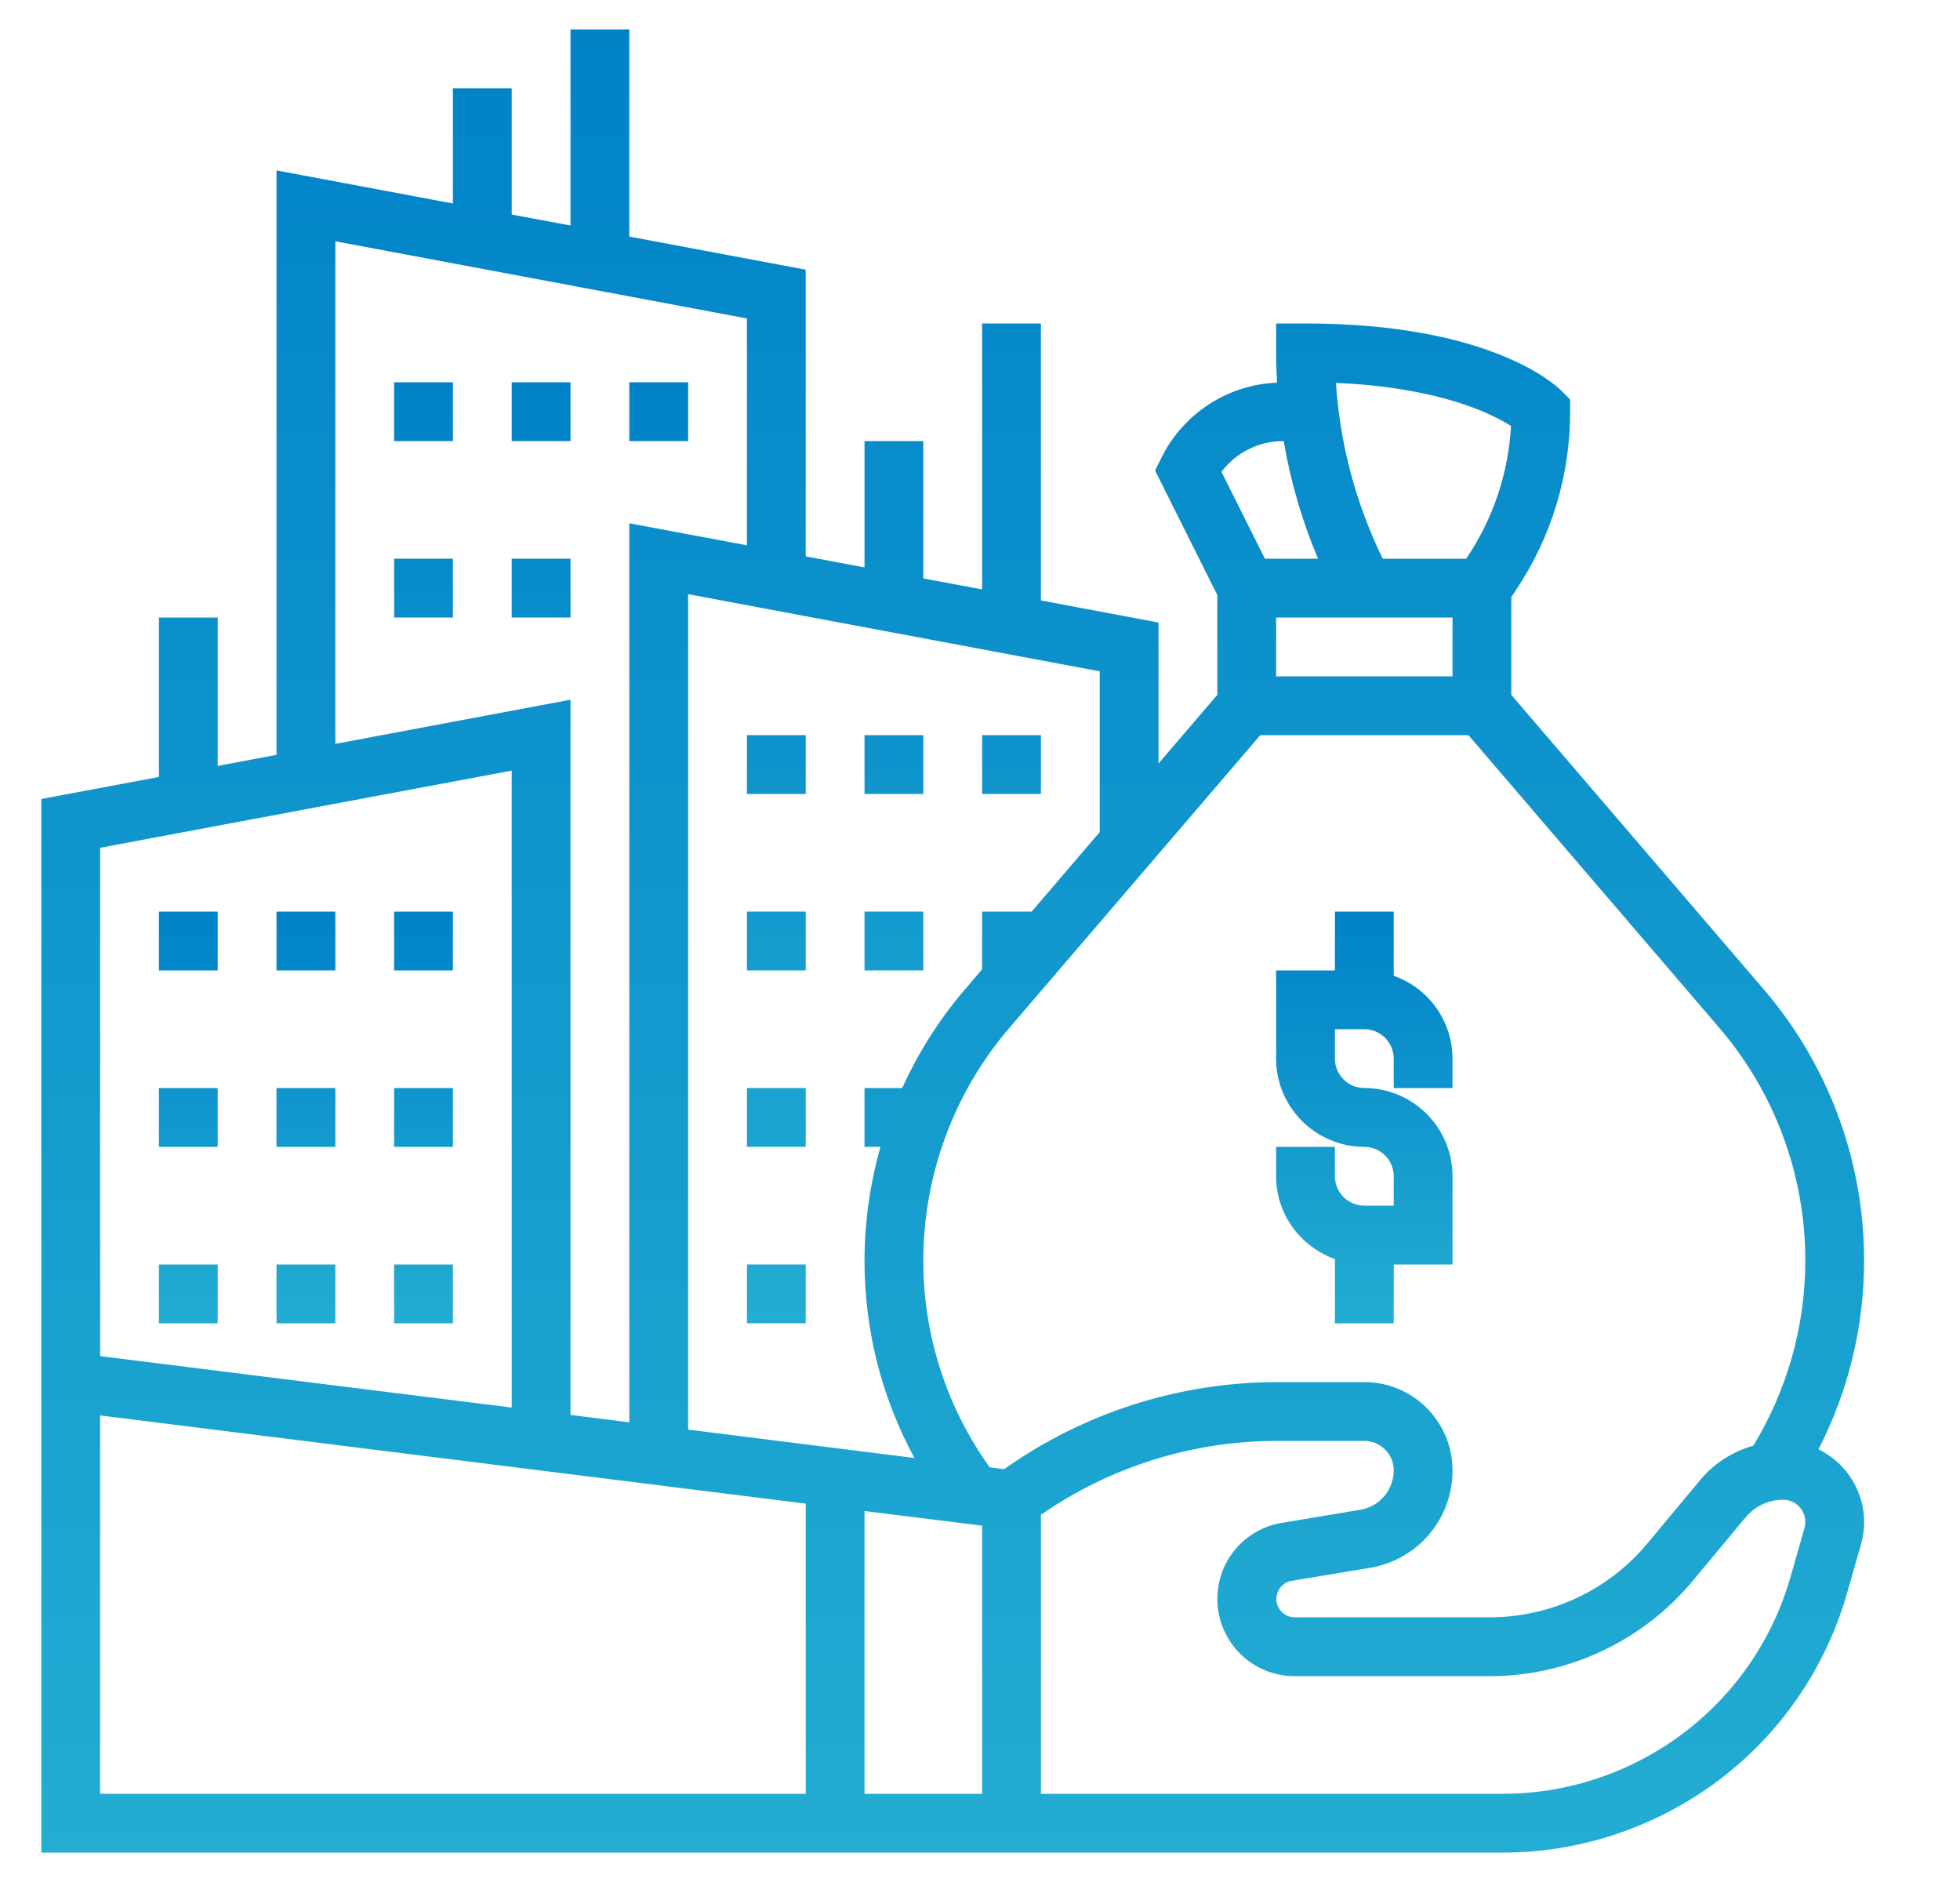 <svg width="25" height="24" viewBox="0 0 25 24" fill="none" xmlns="http://www.w3.org/2000/svg">
<g clip-path="url(#clip0_3739_24)">
<path d="M17.777 12.444V11.625H17.027V12.375H16.277V13.5C16.277 14.12 16.782 14.625 17.402 14.625C17.609 14.625 17.777 14.793 17.777 15V15.375H17.402C17.195 15.375 17.027 15.207 17.027 15V14.625H16.277V15C16.277 15.488 16.592 15.901 17.027 16.056V16.875H17.777V16.125H18.527V15C18.527 14.38 18.023 13.875 17.402 13.875C17.195 13.875 17.027 13.707 17.027 13.5V13.125H17.402C17.609 13.125 17.777 13.293 17.777 13.5V13.875H18.527V13.5C18.527 13.268 18.454 13.042 18.32 12.853C18.186 12.664 17.996 12.521 17.777 12.444ZM2.027 16.125H2.777V16.875H2.027V16.125ZM3.527 16.125H4.277V16.875H3.527V16.125ZM5.027 16.125H5.777V16.875H5.027V16.125ZM2.027 13.875H2.777V14.625H2.027V13.875ZM3.527 13.875H4.277V14.625H3.527V13.875ZM5.027 13.875H5.777V14.625H5.027V13.875ZM2.027 11.625H2.777V12.375H2.027V11.625ZM3.527 11.625H4.277V12.375H3.527V11.625ZM5.027 11.625H5.777V12.375H5.027V11.625Z" fill="url(#paint0_linear_3739_24)"/>
<path d="M23.195 18.483C23.578 17.737 23.777 16.911 23.777 16.073C23.777 14.807 23.324 13.583 22.501 12.622L19.277 8.862V7.614L19.34 7.519C19.789 6.847 20.028 6.058 20.027 5.25V5.095L19.918 4.985C19.83 4.897 18.99 4.125 16.652 4.125H16.277V4.5C16.277 4.627 16.281 4.754 16.289 4.88C15.98 4.892 15.681 4.987 15.422 5.155C15.164 5.322 14.954 5.556 14.817 5.832L14.733 6L15.527 7.588V8.861L14.777 9.736V7.939L13.277 7.657V4.125H12.527V7.517L11.777 7.376V5.625H11.027V7.236L10.277 7.095V3.439L8.027 3.017V0.375H7.277V2.876L6.527 2.736V1.125H5.777V2.595L3.527 2.173V9.626L2.777 9.767V7.875H2.027V9.908L0.527 10.189V23.625H19.166C19.789 23.625 20.395 23.5 20.966 23.255C21.591 22.989 22.149 22.586 22.598 22.077C23.047 21.567 23.376 20.963 23.561 20.31L23.738 19.692C23.804 19.459 23.786 19.21 23.686 18.989C23.587 18.768 23.413 18.589 23.195 18.483ZM23.027 16.073C23.027 16.911 22.796 17.724 22.364 18.436C22.101 18.51 21.866 18.66 21.69 18.869L21.014 19.681C20.768 19.977 20.459 20.215 20.111 20.378C19.762 20.541 19.382 20.625 18.997 20.625H16.511C16.453 20.624 16.397 20.602 16.355 20.562C16.312 20.522 16.286 20.468 16.281 20.41C16.276 20.352 16.293 20.294 16.328 20.248C16.364 20.202 16.415 20.17 16.473 20.16L17.474 19.993C17.769 19.945 18.037 19.793 18.23 19.566C18.423 19.338 18.528 19.049 18.527 18.75C18.527 18.13 18.023 17.625 17.402 17.625H16.277C15.034 17.629 13.822 18.017 12.808 18.735L12.624 18.712C12.072 17.943 11.775 17.02 11.777 16.073C11.778 14.986 12.166 13.935 12.873 13.11L16.075 9.375H18.73L21.932 13.11C22.639 13.935 23.027 14.986 23.027 16.073ZM18.527 7.875V8.625H16.277V7.875H18.527ZM19.273 5.432C19.24 6.029 19.048 6.606 18.716 7.103L18.702 7.125H17.637C17.294 6.424 17.091 5.662 17.04 4.883C18.353 4.939 19.025 5.274 19.273 5.432ZM16.366 5.625H16.374C16.461 6.14 16.608 6.644 16.812 7.125H16.134L15.58 6.017C15.671 5.895 15.79 5.796 15.927 5.728C16.063 5.66 16.213 5.625 16.366 5.625ZM14.027 10.611L13.159 11.625H12.527V12.361L12.304 12.622C11.981 13 11.713 13.422 11.508 13.875H11.027V14.625H11.231C11.097 15.096 11.028 15.583 11.027 16.073C11.027 16.966 11.246 17.823 11.664 18.593L8.777 18.231V7.577L14.027 8.561V10.611ZM4.277 3.077L9.527 4.061V6.954L8.027 6.673V18.138L7.277 18.044V8.923L4.277 9.486V3.077ZM6.527 9.827V17.95L1.277 17.294V10.811L6.527 9.827ZM1.277 18.05L10.277 19.175V22.875H1.277V18.05ZM11.027 22.875V19.269L12.527 19.456V22.875H11.027ZM23.017 19.485L22.84 20.104C22.685 20.65 22.41 21.155 22.034 21.581C21.659 22.007 21.193 22.343 20.671 22.566C20.196 22.77 19.683 22.876 19.166 22.875H13.277V19.317C14.159 18.706 15.205 18.377 16.277 18.375H17.402C17.609 18.375 17.777 18.543 17.777 18.75C17.777 19 17.598 19.212 17.351 19.253L16.35 19.42C16.12 19.458 15.911 19.576 15.76 19.754C15.609 19.932 15.527 20.158 15.527 20.391C15.528 20.652 15.631 20.902 15.816 21.087C16 21.271 16.25 21.375 16.511 21.375H18.997C19.492 21.376 19.981 21.267 20.429 21.057C20.877 20.847 21.274 20.541 21.59 20.161L22.266 19.349C22.385 19.207 22.559 19.125 22.745 19.125C22.788 19.125 22.831 19.135 22.871 19.155C22.91 19.174 22.944 19.203 22.97 19.238C22.996 19.273 23.014 19.313 23.022 19.356C23.03 19.399 23.028 19.443 23.017 19.485Z" fill="url(#paint1_linear_3739_24)"/>
<path d="M9.527 13.875H10.277V14.625H9.527V13.875ZM9.527 16.125H10.277V16.875H9.527V16.125ZM11.027 11.625H11.777V12.375H11.027V11.625ZM9.527 11.625H10.277V12.375H9.527V11.625ZM12.527 9.375H13.277V10.125H12.527V9.375ZM11.027 9.375H11.777V10.125H11.027V9.375ZM9.527 9.375H10.277V10.125H9.527V9.375ZM5.027 7.125H5.777V7.875H5.027V7.125ZM8.027 4.875H8.777V5.625H8.027V4.875ZM6.527 4.875H7.277V5.625H6.527V4.875ZM5.027 4.875H5.777V5.625H5.027V4.875ZM6.527 7.125H7.277V7.875H6.527V7.125Z" fill="url(#paint2_linear_3739_24)"/>
</g>
<defs>
<linearGradient id="paint0_linear_3739_24" x1="10.277" y1="11.625" x2="10.277" y2="16.875" gradientUnits="userSpaceOnUse">
<stop stop-color="#0082C8"/>
<stop offset="1" stop-color="#23ADD2"/>
</linearGradient>
<linearGradient id="paint1_linear_3739_24" x1="12.152" y1="0.375" x2="12.152" y2="23.625" gradientUnits="userSpaceOnUse">
<stop stop-color="#0082C8"/>
<stop offset="1" stop-color="#23ADD2"/>
</linearGradient>
<linearGradient id="paint2_linear_3739_24" x1="9.152" y1="4.875" x2="9.152" y2="16.875" gradientUnits="userSpaceOnUse">
<stop stop-color="#0082C8"/>
<stop offset="1" stop-color="#23ADD2"/>
</linearGradient>
<clipPath id="clip0_3739_24">
<rect width="24" height="24" fill="white" transform="translate(0.152)"/>
</clipPath>
</defs>
</svg>
